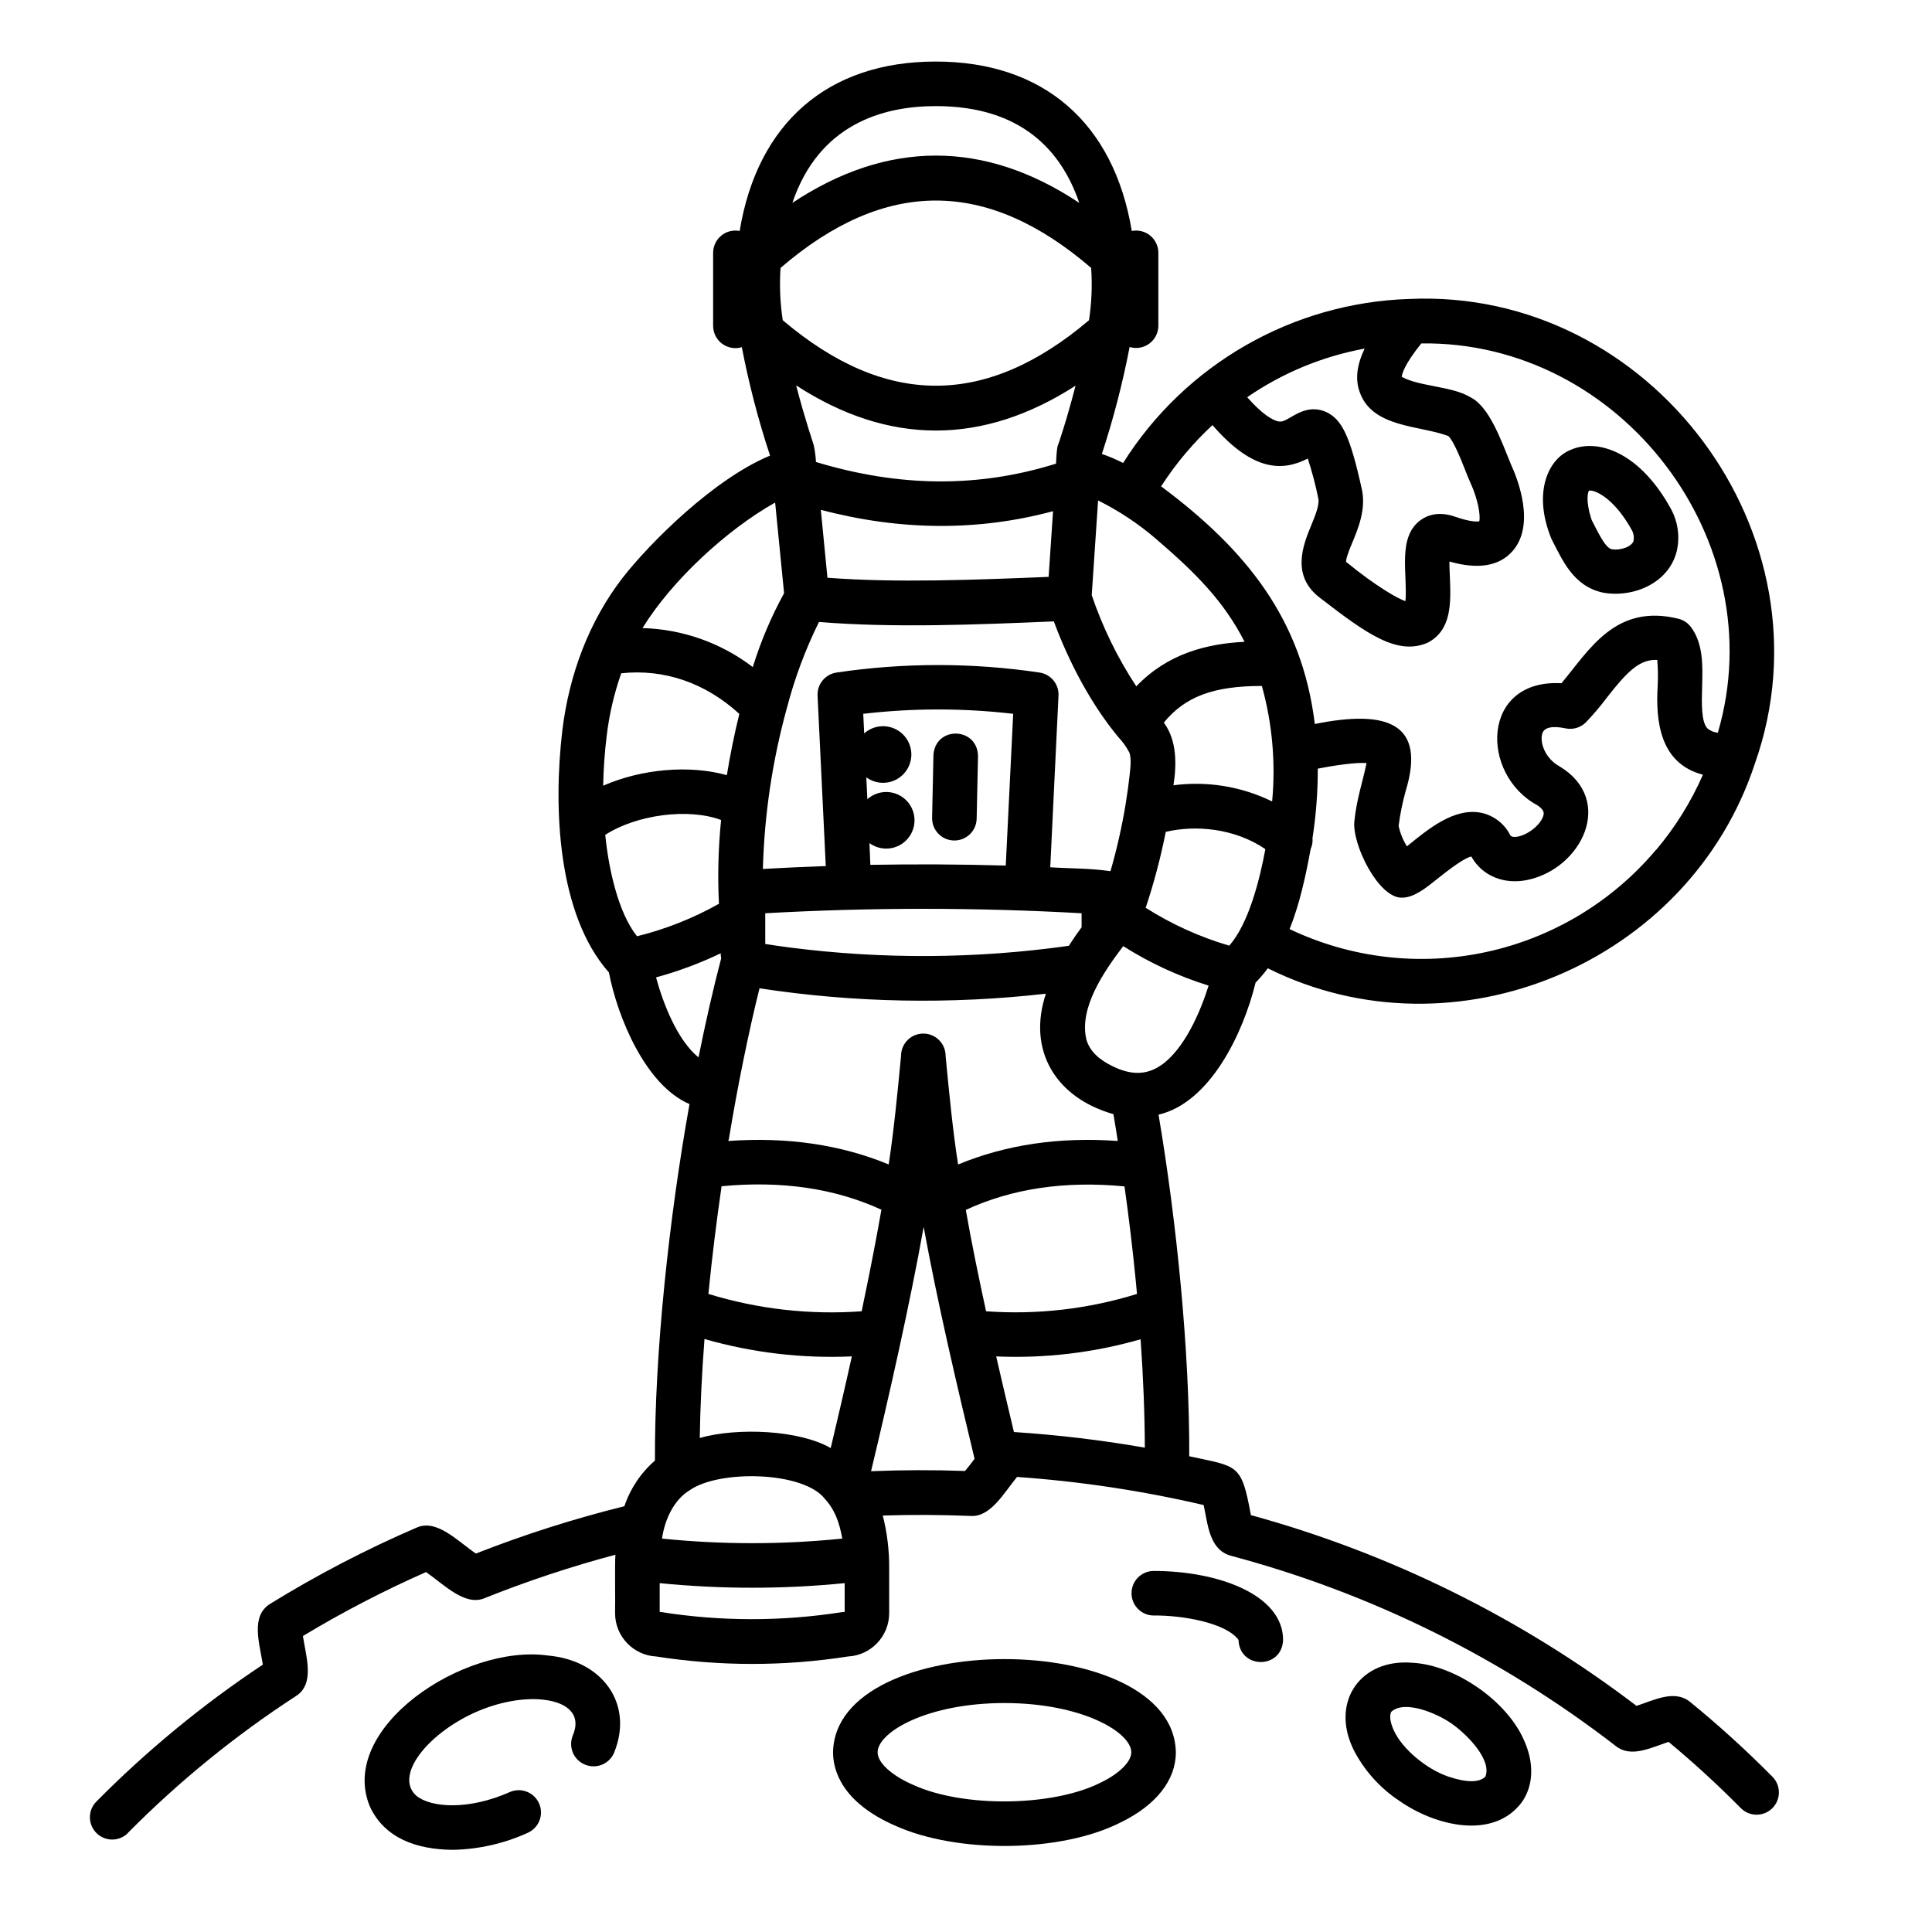 <?xml version="1.0" encoding="UTF-8"?>
<!-- Uploaded to: ICON Repo, www.svgrepo.com, Generator: ICON Repo Mixer Tools -->
<svg fill="#000000" width="800px" height="800px" version="1.1" viewBox="144 144 512 512" xmlns="http://www.w3.org/2000/svg">
 <g>
  <path d="m555.16 286.84c2.863 5.473 5.719 12.586 13.777 14.238 8.148 1.406 17.84-2.746 19.57-11.711 0.645-3.488 0.098-7.09-1.543-10.234-8.316-15.391-19.68-19.039-26.695-15.922-5.836 2.266-10.234 11.16-5.109 23.629zm9.93-12.793c0.984-0.375 6.434 1.328 11.523 10.734h-0.004c0.359 0.801 0.461 1.688 0.297 2.551-0.422 1.504-3.406 2.629-5.836 2.203-1.812-0.414-3.938-5.254-5.246-7.703-1.75-5.199-0.961-7.559-0.734-7.785z"/>
  <path d="m396.79 366.74c1.566 0.035 3.082-0.555 4.215-1.637 1.129-1.086 1.785-2.574 1.82-4.137l0.355-16.57c-0.109-7.805-11.367-8.078-11.809-0.246l-0.355 16.57c-0.066 3.254 2.519 5.949 5.773 6.019z"/>
  <path d="m177.86 629.77c13.508-13.645 28.438-25.805 44.535-36.27 5.086-3.207 2.754-10.254 1.879-15.941 10.512-6.332 21.406-11.992 32.633-16.945 4.84 3.367 10.344 9.16 15.586 6.887 11.289-4.519 22.844-8.355 34.598-11.48-0.195 2.527 0 12.793-0.09 15.5v-0.004c0.008 6.129 4.82 11.176 10.941 11.473 16.812 2.625 33.934 2.625 50.746 0 6.125-0.297 10.938-5.34 10.953-11.473v-11.777c0.047-4.758-0.523-9.5-1.695-14.109 7.871-0.246 15.254-0.207 23.254 0.109 5.293 0.395 8.855-6.121 12.32-10.332v-0.004c16.656 1.168 33.195 3.656 49.457 7.449 1.141 5.098 1.426 11.809 7.191 13.43v0.004c37.027 9.852 71.715 26.996 102.03 50.43 4.004 3.199 9.277 0.453 13.992-1.102 6.672 5.539 13.105 11.445 19.148 17.562 2.293 2.301 6.016 2.316 8.328 0.035 2.312-2.285 2.348-6.008 0.074-8.328-6.93-7.008-14.227-13.641-21.863-19.867-4.102-3.336-9.504-0.461-14.188 1.055v-0.004c-30.512-23.238-65.203-40.398-102.19-50.547-2.508-13.777-3.473-12.793-16.336-15.598 0.117-27.551-3.305-61.992-8.137-90.527 13.617-3.168 22.406-21.43 25.711-34.98h0.004c1.164-1.199 2.25-2.469 3.246-3.809 49.477 24.68 111.7-1.277 129.1-54.316 21.383-60.613-27.621-126.05-91.68-123.06v-0.004c-30.902 1.02-59.289 17.305-75.77 43.465-1.816-0.93-3.695-1.727-5.629-2.391 3.047-9.281 5.504-18.746 7.352-28.34 1.789 0.543 3.731 0.203 5.234-0.91 1.5-1.117 2.383-2.879 2.383-4.746v-19.309c-0.004-1.762-0.793-3.434-2.156-4.555-1.367-1.121-3.16-1.57-4.891-1.23-4.742-28.633-23.391-44.898-51.957-44.898-28.566 0-47.23 16.266-51.957 44.898h0.004c-1.73-0.336-3.519 0.113-4.883 1.234-1.359 1.121-2.148 2.789-2.152 4.551v19.355c0 1.867 0.883 3.629 2.379 4.742 1.5 1.117 3.438 1.457 5.227 0.918 1.871 9.727 4.367 19.324 7.481 28.73-14.938 6.211-31.824 23.074-39.145 32.473-8.855 11.504-14.109 25.586-15.902 40.344-2.441 20.535-1.25 48.855 12.348 64.156 2.293 11.945 9.73 29.914 21.352 34.883-5.371 29.934-9.277 65.93-9.16 94.465h0.004c-3.731 3.242-6.527 7.422-8.102 12.105-13.379 3.316-26.527 7.508-39.359 12.547-4.922-3.387-10.48-9.328-15.812-6.828v-0.004c-13.359 5.766-26.285 12.496-38.672 20.133-5.293 3.238-2.844 10.48-1.969 16.129-15.914 10.574-30.711 22.746-44.152 36.328-2.269 2.324-2.234 6.047 0.078 8.328 2.312 2.285 6.031 2.269 8.328-0.031zm134.96-237.65c-5.019-6.258-7.547-17.988-8.422-26.875 8.395-5.402 22.082-7.152 30.699-3.938v0.004c-0.746 7.375-0.938 14.797-0.57 22.199-6.812 3.84-14.117 6.734-21.707 8.609zm-8.039-53.137v0.004c0.672-5.648 1.965-11.203 3.856-16.562 11.367-1.219 22.336 2.539 31.293 10.766-1.309 5.312-2.43 10.824-3.305 16.234-9.957-2.785-22.633-1.652-32.777 2.793l-0.004 0.004c0.086-4.426 0.398-8.844 0.938-13.234zm145.7-52.062c10.41 8.934 17.891 16.453 23.34 27.16-10.078 0.523-20.387 3.129-28.695 11.809h0.004c-4.953-7.519-8.922-15.641-11.809-24.168l1.684-25.094c5.57 2.766 10.773 6.227 15.477 10.293zm-2.863 97.652c2.195-6.59 3.973-13.309 5.324-20.121 7.871-1.859 18.223-0.984 26.391 4.574-1.555 8.414-4.477 19.797-9.566 25.586h0.004c-7.816-2.293-15.273-5.672-22.152-10.039zm-94.523 10.5c-2.098-0.266-4.203-0.582-6.297-0.906v-8.145c27.926-1.566 55.914-1.566 83.836 0v3.711c-1.219 1.652-2.363 3.297-3.394 4.922v-0.004c-24.582 3.465-49.52 3.606-74.145 0.422zm21.324-27.641c2.332 1.711 5.438 1.93 7.984 0.562 2.551-1.367 4.082-4.078 3.945-6.965-0.141-2.891-1.93-5.441-4.598-6.559-2.664-1.113-5.738-0.598-7.891 1.332l-0.277-5.805v-0.004c2.332 1.715 5.438 1.934 7.984 0.566 2.551-1.371 4.082-4.082 3.945-6.969-0.141-2.891-1.93-5.441-4.598-6.555-2.668-1.117-5.738-0.602-7.894 1.328l-0.246-5.195c13.203-1.539 26.535-1.539 39.734 0l-1.969 40.215c-12.016-0.344-24.031-0.402-35.887-0.188zm103.99-41.645c2.766 9.953 3.684 20.324 2.719 30.605-8.105-3.977-17.207-5.465-26.156-4.281 0.828-5.188 1.031-11.809-2.547-16.609 5.637-6.918 13.215-9.715 25.938-9.715zm-115.13-28.684-1.75-17.996c21.078 5.57 41.711 5.688 61.539 0.363l-1.172 17.406c-19.129 0.781-40.324 1.637-58.684 0.227zm69.887-82.102c0.32 4.625 0.129 9.277-0.57 13.863-27.277 23.133-53.855 23.145-81.16 0-0.703-4.586-0.898-9.234-0.582-13.863 27.68-23.805 54.641-23.805 82.312 0zm-41.152 43.098c12.379 0 24.785-4.004 37.02-11.887-2.273 8.855-4.613 15.742-4.656 15.742-0.414 0.984-0.414 3.836-0.531 4.922-20.535 6.414-41.418 6.269-63.605-0.441-0.082-1.516-0.281-3.016-0.602-4.5 0-0.098-2.371-6.957-4.656-15.805 12.254 7.965 24.652 11.969 37.031 11.969zm-39.547 73.801c2.051-7.969 4.926-15.699 8.57-23.074 19.68 1.633 42.184 0.699 62.238-0.148 4.144 11.18 10.105 22.289 17.172 30.75 1.129 1.203 2.09 2.559 2.852 4.023 0.512 1.398 0.336 3.512 0.109 5.559-0.285 2.617-0.648 5.312-1.094 8.02h0.004c-0.992 6.023-2.336 11.98-4.027 17.84-5.746-0.816-10.824-0.688-15.961-1.031l2.184-45.492h0.004c0.141-3.027-2.031-5.672-5.031-6.117-17.828-2.648-35.953-2.648-53.785 0-3.004 0.441-5.18 3.086-5.039 6.117l2.176 45.176c-5.519 0.188-11.098 0.441-16.668 0.758 0.391-14.34 2.504-28.582 6.297-42.418zm-15.23 113.5c2.117-12.871 5.086-27.66 8.039-39.488 25.121 3.836 50.645 4.316 75.895 1.426-5.027 15.125 2.715 27.621 17.891 31.922 0.383 2.242 0.797 4.723 1.16 7.113-15.508-1.121-29.676 0.984-42.312 6.231-1.367-8.531-2.469-19.77-3.316-28.793 0-3.262-2.644-5.902-5.902-5.902-3.262 0-5.906 2.641-5.906 5.902-0.906 9.645-1.969 20.359-3.277 28.781-12.684-5.246-26.922-7.332-42.5-6.219 0.121-0.324 0.172-0.648 0.23-0.973zm75.465 78.102c-1.566-6.574-3.148-13.246-4.703-20.035h-0.004c12.922 0.562 25.848-0.973 38.277-4.547 0.707 10.164 1.094 19.848 1.121 28.723-11.48-2-23.062-3.383-34.695-4.141zm-85.953 15.449c7.695-5.5 30.18-5.086 35.836 2.254 2.648 2.902 3.816 6.09 4.633 10.539v-0.004c-15.887 1.625-31.895 1.625-47.781 0 0.785-5.363 3.316-10.359 7.309-12.789zm37.391-11.199c-8.277-4.793-24.699-5.512-34.695-2.676 0.117-8.129 0.543-16.953 1.25-26.223l-0.004-0.004c12.684 3.644 25.875 5.203 39.059 4.606-1.871 8.453-3.781 16.641-5.602 24.297zm9.004-40.129-0.789 3.879c-13.707 0.996-27.48-0.562-40.621-4.598 0.934-9.484 2.106-18.953 3.492-28.535 15.863-1.523 30.07 0.562 42.359 6.219-1.273 7.234-2.742 14.859-4.434 23.035zm71.832-4.328c0.117 1.211 0.227 2.41 0.336 3.609h-0.004c-12.926 4.012-26.488 5.57-39.988 4.598-1.969-9.031-3.938-18.609-5.371-26.863 12.191-5.656 26.301-7.754 42.055-6.231 1.152 8.207 2.156 16.531 2.973 24.887zm-77.734 87.922h-0.004c-16.039 2.527-32.379 2.508-48.414-0.062v-7.606c16.301 1.625 32.723 1.625 49.023 0v7.656c-0.203-0.012-0.41-0.012-0.617 0zm32.531-37.391c-8.512-0.305-16.473-0.277-24.934 0.059 4.606-19.207 10.262-44.113 13.941-64.746 3.621 19.867 8.855 42.203 13.492 61.461-0.75 1.008-1.688 2.231-2.512 3.215zm51.926-107.54c-4.023 2.824-8.266 2.481-12.633 0.383-3.938-1.859-6.231-4.164-7.125-7.035-2.137-8.434 4.625-18.184 9.723-24.895l-0.004-0.004c7.051 4.465 14.66 7.984 22.633 10.461-2.156 6.891-6.387 16.816-12.605 21.117zm131.16-57.07v-0.004c-11.582 13.754-27.395 23.277-44.969 27.078-17.57 3.801-35.906 1.668-52.133-6.07 2.656-6.633 4.289-14.121 5.57-21.176h-0.004c0.422-0.922 0.594-1.941 0.504-2.953 0.945-6.082 1.41-12.23 1.398-18.391 7.606-1.457 11.238-1.594 12.922-1.484-1.043 5.164-2.59 9.309-3.227 15.418-0.641 6.109 6.367 20.398 12.613 20.262 3.188 0 6.375-2.578 9.289-4.922 1.969-1.555 6.887-5.531 9.094-5.984 2.883 5.164 8.668 7.488 14.848 6.211 14.445-3.019 23.262-21.125 8.621-30.051-4.055-2.184-5.422-6.613-4.625-8.855 0.797-2.242 4.586-1.586 6.188-1.258h-0.004c1.949 0.391 3.965-0.223 5.363-1.633 1.977-2.074 3.832-4.266 5.551-6.555 5.305-6.781 8.582-10.176 13.332-9.969 0.191 2.266 0.234 4.539 0.117 6.809-0.59 9.457 0.609 20.664 11.984 23.617h0.004c-3.164 7.223-7.356 13.953-12.449 19.977zm-78.543-121.37c3.266 9.574 16.051 8.855 23.496 11.711 1.379 1.172 3.523 6.602 4.438 8.926 0.531 1.348 1.031 2.609 1.516 3.66 1.82 3.938 2.656 8.473 2.254 10.016-0.609 0.098-2.41 0.168-6.348-1.211-4.496-1.574-7.519-0.363-9.27 0.934-6.141 4.555-3.336 14.367-3.938 21.41-1.555-0.383-7.598-3.711-15.742-10.402-0.051-0.934 0.984-3.543 1.664-5.117 1.605-3.867 3.602-8.766 2.547-13.965-3.102-14.102-5.246-18.695-9.574-20.664-3.938-1.711-7.223 0.207-9.191 1.359-1.969 1.152-2.559 1.406-3.711 1.094-1.152-0.316-3.848-1.652-7.941-6.336l0.004 0.004c9.348-6.441 19.957-10.832 31.125-12.883-2.098 4.371-2.519 8.141-1.328 11.465zm-45.883 16.008-0.004 0.004c2.144-2.539 4.445-4.941 6.891-7.195 11 12.695 18.914 12.102 25.258 8.855 1.137 3.5 2.074 7.062 2.805 10.668 0.285 1.73-0.828 4.438-1.898 7.047-2.078 5.027-5.539 13.43 2.508 19.344 12.34 9.543 20.438 15.254 28.43 11.711 7.703-4.074 5.676-14.043 5.688-21.48 7.488 2.144 13.066 1.27 16.602-2.617 6.387-7.008 1.418-19.406-0.254-23.027-2.715-6.66-5.797-15.379-10.734-17.859-4.723-2.953-13.656-2.863-18.254-5.441 0.059-0.648 0.621-3.199 5.195-8.855 52.949-0.719 93.48 52.449 78.582 103.17h-0.004c-1-0.094-1.949-0.48-2.727-1.113-1.711-1.711-1.555-6.887-1.438-10.953 0.168-5.688 0.344-11.57-3-15.988-0.797-1.035-1.91-1.781-3.168-2.125-16.828-4.191-23.703 8.246-31.105 17.062-21.363-1.18-21.648 24.176-6.328 32.375 1.812 1.25 1.664 2.066 1.586 2.461-0.441 2.312-3.769 5.176-6.711 5.785-1.348 0.277-1.84 0-2.086-0.285-1.496-3.023-4.273-5.211-7.559-5.965-7.254-1.566-14.23 4.289-19.855 8.855-1.043-1.664-1.789-3.492-2.203-5.41 0.398-3.141 1.031-6.25 1.887-9.301 5.434-17.918-4.832-21.59-24.098-17.711-3.367-27.77-18.176-46.168-40.727-62.977 2.031-3.156 4.269-6.172 6.699-9.031zm-66.414-91.734c22.762 0 33.34 11.957 37.992 25.645-25.152-16.727-50.871-16.68-76.023 0 7.027-20.785 23.863-25.645 38.031-25.645zm-42.598 105.06 2.371 24.02c-3.418 6.231-6.195 12.793-8.293 19.582-8.418-6.43-18.648-10.043-29.234-10.332 7.82-12.672 22.324-26.047 35.156-33.27zm-31.566 125.84c5.894-1.605 11.633-3.746 17.141-6.387-0.008 0.445 0.035 0.891 0.129 1.328-2.117 8.051-4.121 16.867-6.012 26.262-5.68-4.641-9.398-14.383-11.258-21.203z"/>
  <path d="m440.97 626.97c9.387-4.555 14.66-11.238 14.641-18.586-0.562-32.945-90.293-32.934-90.844 0 0 4.586 2.156 13.215 16.57 19.484 16.406 7.367 43.82 7.133 59.633-0.898zm-30.781-31.645c20.516 0 33.613 7.734 33.613 13.059 0 2.469-3.09 5.57-7.941 7.941-12.734 6.516-36.574 6.75-49.809 0.707-5.719-2.461-9.496-5.902-9.477-8.648 0-5.324 13.098-13.059 33.613-13.059z"/>
  <path d="m514.83 621.23c9.309 6.562 24.953 10.609 32.562 0.246 3.059-4.457 3.199-10.48 0.375-16.543-4.586-10.293-18.184-19.68-29.43-20.281-13.777-1.172-21.719 10.293-15.742 22.789l-0.008 0.004c2.805 5.586 7.027 10.34 12.242 13.785zm-2.098-23.617c3.492-3.16 12.023 0.344 16.137 3.277 4.113 2.934 10.469 9.496 8.797 13.895-1.574 1.684-5.078 1.652-9.938 0-5.688-1.969-12.145-7.273-14.395-12.301-0.965-2.102-1.16-4.012-0.602-4.887z"/>
  <path d="m299.13 611.68c1.457 0.578 3.082 0.555 4.519-0.07 1.438-0.621 2.57-1.789 3.144-3.246 5.188-12.957-3.227-24.352-17.594-25.633-22.406-3.129-55.988 19.375-47.113 40.168 3.879 8.168 12.121 11.207 21.738 11.324v0.004c6.969-0.109 13.844-1.668 20.18-4.578 2.891-1.379 4.156-4.812 2.848-7.738-1.312-2.926-4.715-4.273-7.668-3.035-10.992 4.922-21.02 4.203-24.887 0.984-5.785-5.246 2.785-16.215 15.488-22.004 6.18-2.766 12.793-4.016 18.117-3.426 6.699 0.719 10.234 4.074 7.871 9.555-0.586 1.465-0.559 3.106 0.07 4.551 0.633 1.445 1.812 2.578 3.285 3.144z"/>
  <path d="m472.22 578.59c0.266 7.812 11.543 7.824 11.809 0 0-11.996-17.238-18.273-34.262-18.273-3.262 0-5.902 2.644-5.902 5.902 0 3.262 2.641 5.906 5.902 5.906 7.359-0.09 19.109 1.879 22.453 6.465z"/>
 </g>
</svg>